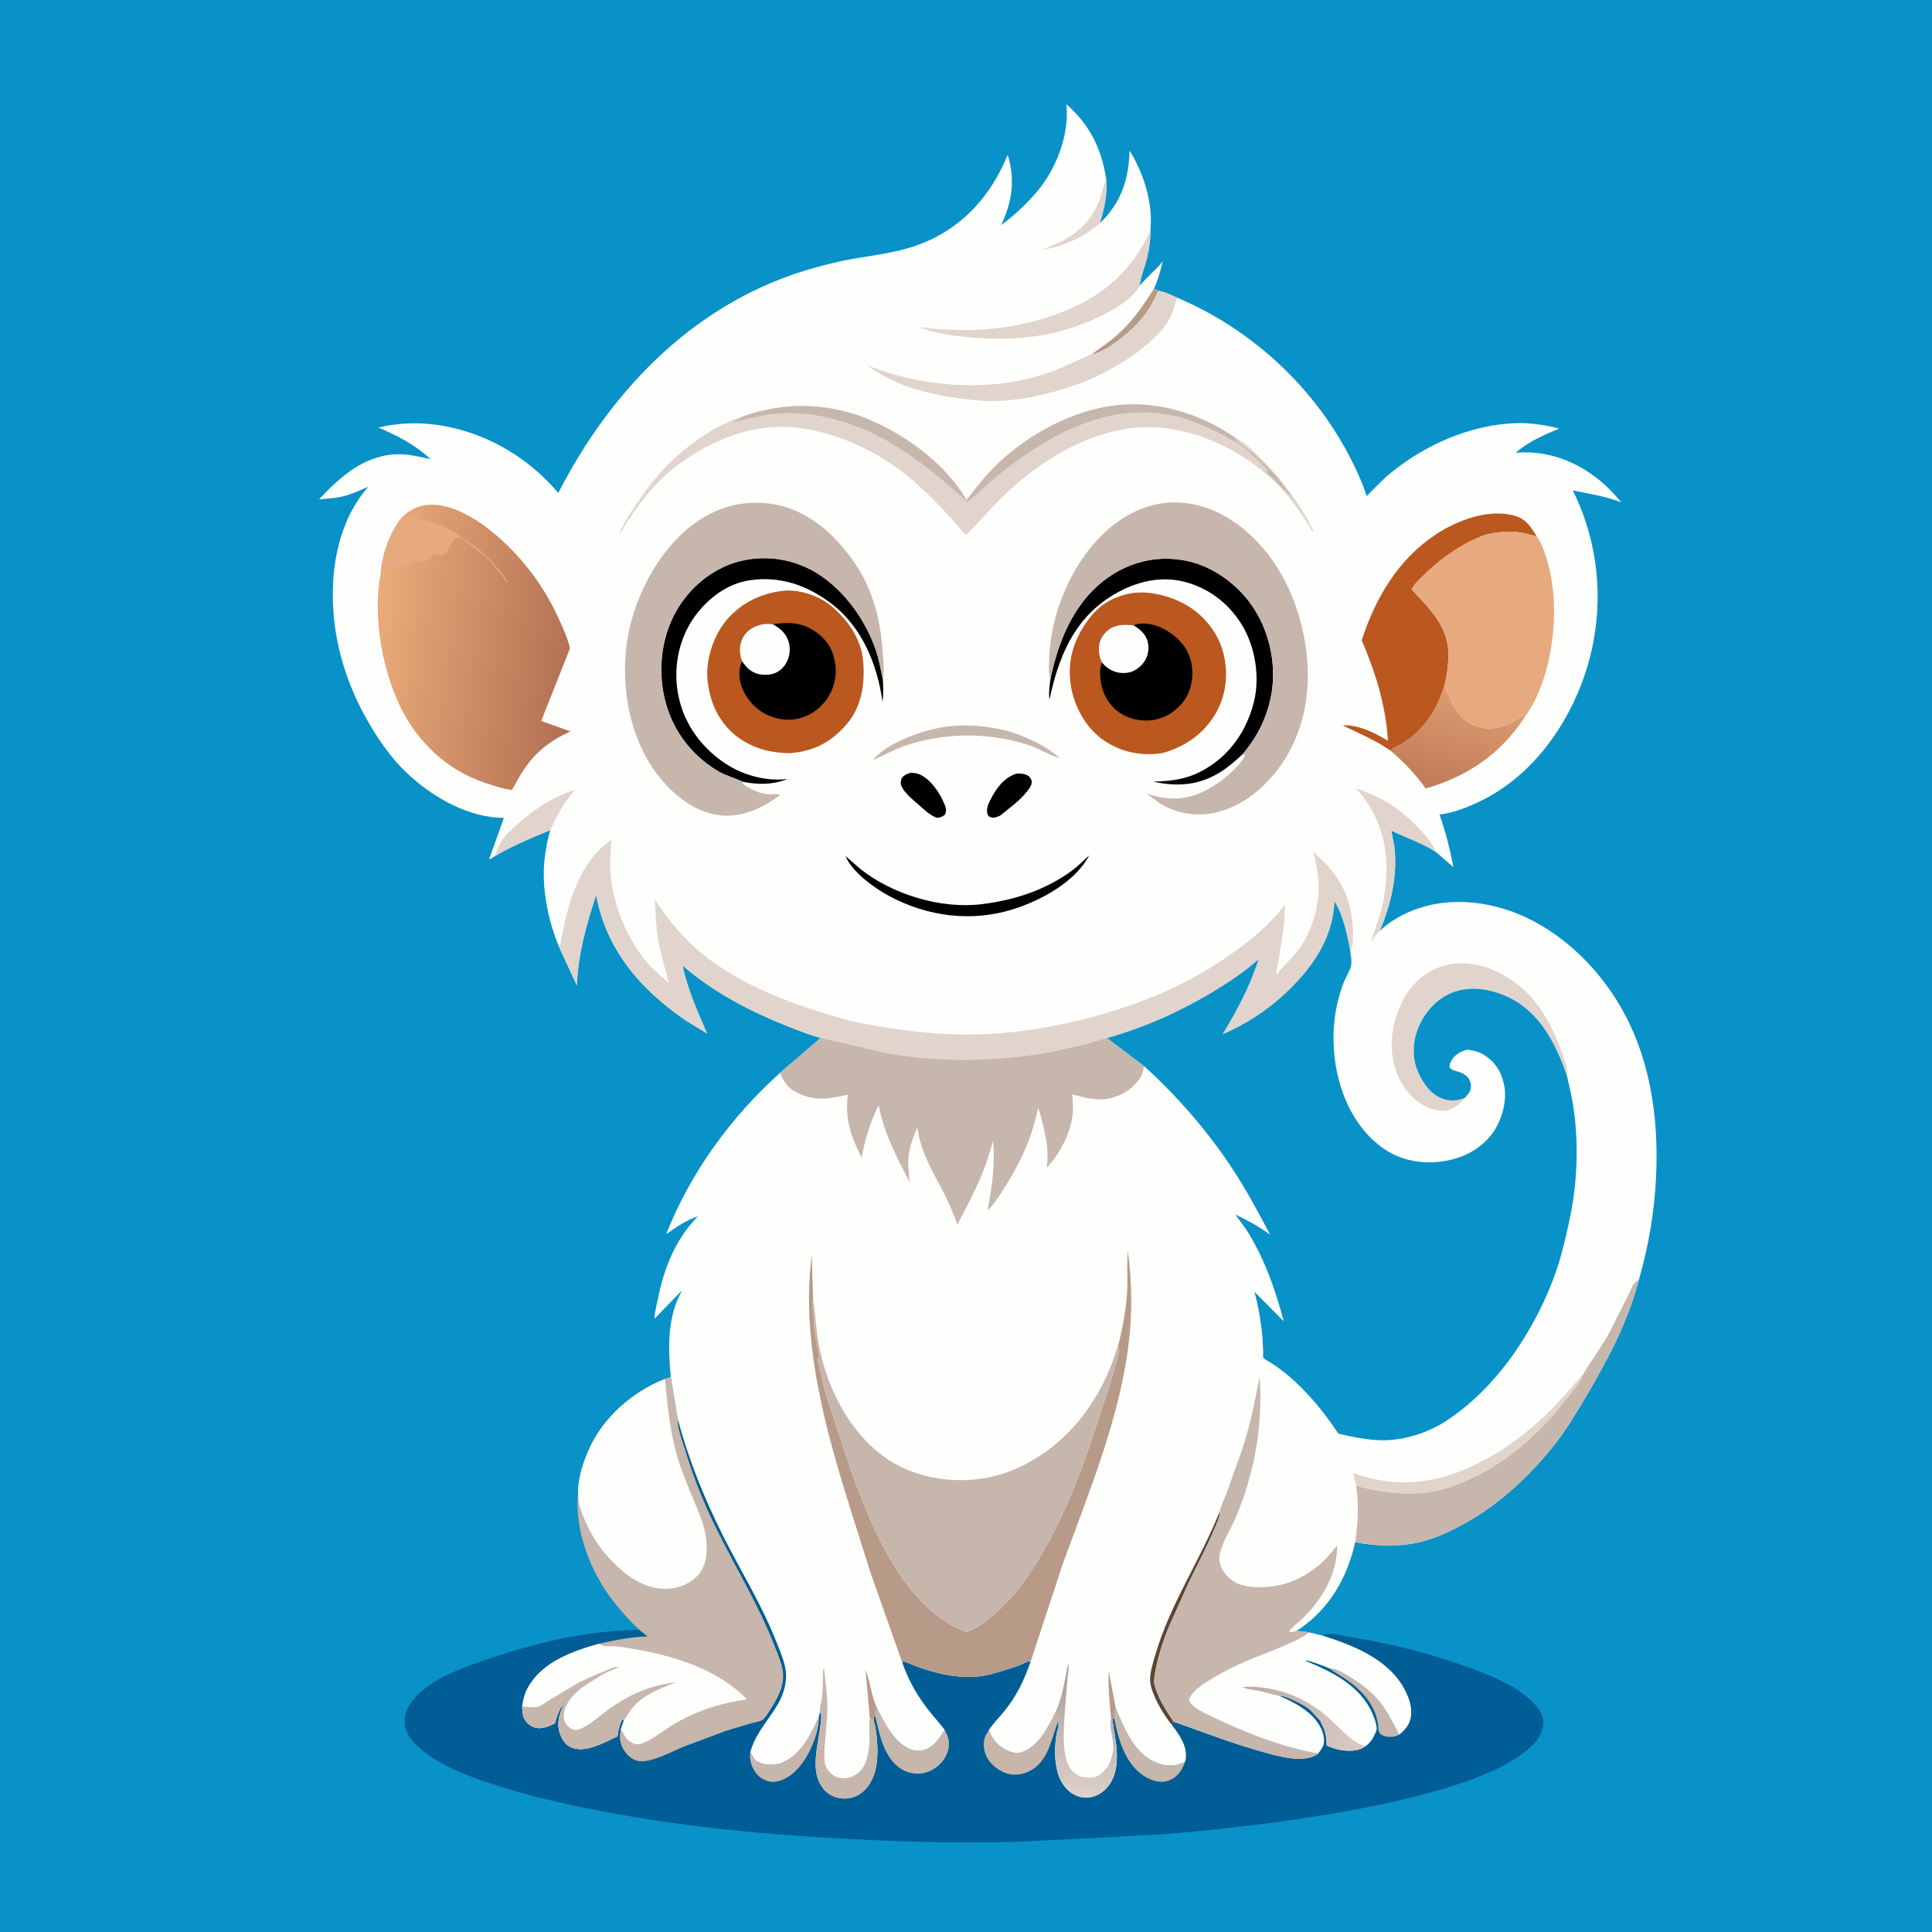 <svg version="1.1" xmlns="http://www.w3.org/2000/svg" style="display: block;" viewBox="0 0 2048 2048" width="1024" height="1024">
<defs>
	<linearGradient id="Gradient1" gradientUnits="userSpaceOnUse" x1="1336.5" y1="1770.2" x2="1426.5" y2="1868.8">
		<stop class="stop0" offset="0" stop-opacity="1" stop-color="rgb(190,172,165)"/>
		<stop class="stop1" offset="1" stop-opacity="1" stop-color="rgb(216,203,195)"/>
	</linearGradient>
	<linearGradient id="Gradient2" gradientUnits="userSpaceOnUse" x1="1156.47" y1="1764.75" x2="1146.42" y2="1904.82">
		<stop class="stop0" offset="0" stop-opacity="1" stop-color="rgb(165,154,154)"/>
		<stop class="stop1" offset="1" stop-opacity="1" stop-color="rgb(221,209,201)"/>
	</linearGradient>
	<linearGradient id="Gradient3" gradientUnits="userSpaceOnUse" x1="1527.7" y1="837.438" x2="1555.8" y2="738.008">
		<stop class="stop0" offset="0" stop-opacity="1" stop-color="rgb(191,123,87)"/>
		<stop class="stop1" offset="1" stop-opacity="1" stop-color="rgb(220,155,113)"/>
	</linearGradient>
	<linearGradient id="Gradient4" gradientUnits="userSpaceOnUse" x1="608.918" y1="699.798" x2="395.863" y2="671.701">
		<stop class="stop0" offset="0" stop-opacity="1" stop-color="rgb(178,112,82)"/>
		<stop class="stop1" offset="1" stop-opacity="1" stop-color="rgb(235,171,121)"/>
	</linearGradient>
</defs>
<path transform="translate(0,0)" fill="rgb(9,146,199)" d="M -0 -0 L 2048 0 L 2048 2048 L -0 2048 L -0 -0 z"/>
<path transform="translate(0,0)" fill="rgb(0,93,149)" d="M 711.033 1459.31 L 718.587 1504.7 C 730 1547.05 746.023 1587.07 765.608 1626.28 C 784.482 1664.07 806.997 1700.04 822.608 1739.37 C 826.428 1748.99 831.086 1759.63 832.771 1769.9 C 834.782 1782.17 830.799 1795.79 824.657 1806.4 C 815.538 1822.15 802.672 1835.42 796.787 1853 L 795.325 1857.17 C 797.215 1860.02 799.55 1865.45 802.444 1867.1 L 804.065 1867.78 L 805.973 1868.73 C 812.157 1871.42 822.312 1871.06 828.583 1868.65 C 849.233 1860.7 860.217 1837.45 868.366 1818.59 L 869.162 1815.28 L 870.52 1816 C 871.435 1841.48 853.173 1879.36 876.638 1899.97 C 882.383 1905.02 890.846 1907.12 898.352 1906.34 C 907.287 1905.41 914.382 1900.9 919.798 1893.78 C 925.19 1886.69 927.931 1878.73 929.126 1870 L 929.398 1868.1 C 931.145 1854.95 929.619 1835.81 926.065 1823.1 L 926.408 1819.58 L 927.727 1819.11 C 927.915 1815.05 927.537 1813.84 929.363 1810 C 937.497 1826.41 948.584 1849.23 967.5 1855.1 C 973.517 1856.97 980.14 1855.59 985.454 1852.41 C 992.636 1848.11 997.166 1840.57 1001.33 1833.56 C 994.269 1824.58 986.436 1816.09 979.737 1806.85 C 969.677 1792.96 961.789 1778.04 956.239 1761.83 L 957.293 1761.35 C 959.415 1761.52 958.792 1761.28 960.476 1761.99 C 984.348 1772.02 1010.89 1779.66 1037 1777.1 C 1046.21 1776.2 1055.65 1773.38 1064.45 1770.63 C 1070.14 1768.86 1075.97 1767.15 1081.5 1764.93 C 1084.7 1763.65 1087.86 1761.44 1091.27 1760.93 L 1092.71 1760.76 C 1085.93 1780.4 1077.97 1797.6 1064.76 1813.8 C 1059.33 1820.46 1052.96 1826.78 1048.18 1833.91 L 1049.64 1837.13 C 1053.24 1845.49 1058.37 1850.67 1066.48 1854.93 C 1071.95 1857.81 1077.76 1859.33 1083.87 1857.17 C 1100.49 1851.29 1111.37 1830.88 1118.27 1816.03 C 1120.32 1819.16 1121.18 1821.04 1121.52 1824.78 L 1122.15 1830.31 L 1122.02 1830.39 C 1119.11 1839.34 1118.14 1851.11 1118.49 1860.47 C 1119.01 1874.1 1122.21 1889.17 1133.06 1898.5 C 1139.02 1903.63 1146.89 1906.45 1154.73 1905.33 C 1163.46 1904.08 1170.65 1899.3 1175.73 1892.13 C 1189.81 1872.24 1182.17 1844.12 1179.06 1821.99 L 1181.13 1821.84 C 1181.61 1818.46 1181.81 1815.39 1181.57 1811.98 L 1181.5 1811 L 1182.15 1813.4 L 1182.77 1811.02 C 1192.04 1832.4 1202.08 1858.56 1225.36 1868.27 C 1236.13 1872.77 1245.41 1872.48 1255.98 1867.97 C 1256.38 1866.97 1256.53 1866.71 1256.73 1865.5 C 1259.15 1850.87 1250.19 1839.21 1242 1828.15 L 1244.01 1825.02 C 1275.47 1836.04 1306.63 1848.18 1338.75 1857.12 C 1353.79 1861.3 1378.61 1868.61 1393.46 1861.21 C 1394.78 1860.56 1396.03 1859.82 1397.23 1858.96 C 1356.04 1851.49 1317.6 1835.86 1280.1 1817.63 C 1273.34 1814.35 1262.77 1809.46 1260.17 1802 C 1262.8 1793.49 1272.7 1786.71 1279.95 1782.09 C 1293.52 1773.45 1309.12 1765.61 1323.99 1759.41 C 1338.8 1753.22 1353.96 1747.97 1368.5 1741.11 C 1374.73 1738.17 1381.38 1735.25 1386.76 1730.89 L 1387.48 1730.28 L 1401.83 1733.76 L 1402.74 1733.3 C 1403.92 1732.69 1404.02 1732.53 1405.5 1732.26 C 1413.25 1730.83 1425.59 1734.5 1433.54 1735.76 C 1476.62 1742.61 1519 1753.52 1559.92 1768.71 C 1580.96 1776.52 1603.48 1785.41 1620.5 1800.44 C 1627.24 1806.39 1635.81 1815.62 1636.01 1825.1 C 1636.19 1833.35 1631.96 1842.14 1626.44 1848.08 C 1566.53 1912.55 1316.06 1937.82 1229.97 1944.65 L 1083.18 1952.18 C 1020.69 1954.45 958.38 1952.51 895.973 1949.19 C 814.508 1944.85 733.449 1937.39 653.101 1922.81 C 614.157 1915.74 575.391 1907.55 537.5 1896.03 C 505.331 1886.24 467.024 1873.97 442.126 1850.57 C 434.991 1843.86 429.042 1835.77 428.878 1825.62 C 428.705 1814.92 433.31 1806.18 440.668 1798.62 C 460.089 1778.66 488.197 1768.69 514 1759.76 C 566.847 1741.45 621.646 1728.39 677.752 1727.73 C 668.449 1719.46 659.691 1709.39 651.891 1699.72 C 626.152 1667.81 608.255 1622.14 612.838 1580.77 C 612.966 1566.31 617.988 1550.81 623.701 1537.67 C 638.832 1502.87 669.944 1475.57 704.864 1461.72 L 711.033 1459.31 z"/>
<path transform="translate(0,0)" fill="rgb(199,182,172)" d="M 1409.05 1768.48 C 1416.13 1768.84 1422.6 1772.72 1428.56 1776.29 C 1440.08 1783.17 1450.55 1790.67 1459.58 1800.69 C 1470.17 1812.43 1475.84 1825.14 1483.02 1838.93 C 1481.54 1839.63 1480.09 1840.32 1478.49 1840.7 C 1474.06 1841.77 1467.58 1841.3 1463.83 1838.5 C 1460.09 1835.7 1461.42 1831.88 1460.79 1827.72 C 1457.74 1807.56 1444.42 1792.57 1428.22 1781.07 C 1422.28 1776.85 1415.75 1773.69 1410 1769.23 L 1409.05 1768.48 z"/>
<path transform="translate(0,0)" fill="rgb(199,182,172)" d="M 868.366 1818.59 C 868.187 1838.31 857.197 1863.96 842.977 1877.7 C 837.175 1883.3 827.816 1888.89 819.5 1888.89 C 813.801 1888.89 807.317 1885.88 803.37 1881.86 C 798.219 1876.61 794.801 1868.35 795.037 1860.97 L 795.325 1857.17 C 797.215 1860.02 799.55 1865.45 802.444 1867.1 L 804.065 1867.78 L 805.973 1868.73 C 812.157 1871.42 822.312 1871.06 828.583 1868.65 C 849.233 1860.7 860.217 1837.45 868.366 1818.59 z"/>
<path transform="translate(0,0)" fill="rgb(199,182,172)" d="M 1181.13 1821.84 C 1181.61 1818.46 1181.81 1815.39 1181.57 1811.98 L 1181.5 1811 L 1182.15 1813.4 L 1182.77 1811.02 C 1192.04 1832.4 1202.08 1858.56 1225.36 1868.27 C 1236.13 1872.77 1245.41 1872.48 1255.98 1867.97 C 1254.91 1871.02 1253.76 1874.02 1251.99 1876.74 C 1248.11 1882.75 1242.32 1886.99 1235.31 1888.44 C 1227.7 1890.02 1218.81 1886.56 1212.5 1882.51 C 1192.81 1869.9 1185.33 1843.47 1181.13 1821.84 z"/>
<path transform="translate(0,0)" fill="rgb(199,182,172)" d="M 1118.27 1816.03 C 1120.32 1819.16 1121.18 1821.04 1121.52 1824.78 C 1114.35 1844.27 1111.06 1868.42 1090 1878.16 C 1082.76 1881.51 1073.08 1882.36 1065.56 1879.41 C 1057.05 1876.07 1048.59 1869.12 1045.04 1860.5 C 1042.38 1854.05 1041.8 1846.11 1044.81 1839.69 L 1048.18 1833.91 L 1049.64 1837.13 C 1053.24 1845.49 1058.37 1850.67 1066.48 1854.93 C 1071.95 1857.81 1077.76 1859.33 1083.87 1857.17 C 1100.49 1851.29 1111.37 1830.88 1118.27 1816.03 z"/>
<path transform="translate(0,0)" fill="rgb(199,182,172)" d="M 929.363 1810 C 937.497 1826.41 948.584 1849.23 967.5 1855.1 C 973.517 1856.97 980.14 1855.59 985.454 1852.41 C 992.636 1848.11 997.166 1840.57 1001.33 1833.56 L 1004.31 1839.9 C 1007.11 1846.97 1006.16 1854.63 1002.8 1861.31 C 998.656 1869.58 990.533 1876.32 981.667 1878.94 C 972.812 1881.55 963.395 1880.09 955.564 1875.34 C 937.186 1864.19 932.142 1838.43 927.727 1819.11 C 927.915 1815.05 927.537 1813.84 929.363 1810 z"/>
<path transform="translate(0,0)" fill="rgb(254,254,253)" d="M 1387.48 1730.28 L 1401.83 1733.76 C 1434.53 1744.05 1472.18 1758.85 1489.11 1791.14 C 1494.12 1800.68 1497.99 1812.48 1494.85 1823.23 C 1492.98 1829.66 1488.3 1834.97 1483.02 1838.93 C 1475.84 1825.14 1470.17 1812.43 1459.58 1800.69 C 1450.55 1790.67 1440.08 1783.17 1428.56 1776.29 C 1422.6 1772.72 1416.13 1768.84 1409.05 1768.48 C 1401.08 1765.26 1392.94 1761.88 1384.5 1760.13 L 1384.08 1760.64 C 1412.12 1772.11 1441.87 1786.9 1454.82 1816.32 C 1456.63 1820.44 1460.58 1830.8 1458.98 1834.74 C 1456.34 1841.27 1453.59 1846.43 1447.89 1850.88 L 1444.04 1853.09 C 1435.26 1857.6 1422.11 1856 1413 1852.96 C 1411.87 1852.58 1406.96 1850.97 1406.56 1850.32 C 1406.08 1849.53 1406.08 1844.72 1405.95 1843.51 C 1405.44 1838.79 1404.51 1834.45 1402.35 1830.21 C 1401.3 1828.17 1400.41 1826.24 1399.62 1824.09 L 1388.81 1812.5 C 1383.16 1807.48 1363.26 1797.17 1355.87 1797.59 C 1373.28 1805 1394.46 1816.16 1401.58 1835.05 C 1403.36 1839.78 1404.6 1846.84 1402.16 1851.5 C 1400.79 1854.1 1399.1 1856.69 1397.23 1858.96 C 1356.04 1851.49 1317.6 1835.86 1280.1 1817.63 C 1273.34 1814.35 1262.77 1809.46 1260.17 1802 C 1262.8 1793.49 1272.7 1786.71 1279.95 1782.09 C 1293.52 1773.45 1309.12 1765.61 1323.99 1759.41 C 1338.8 1753.22 1353.96 1747.97 1368.5 1741.11 C 1374.73 1738.17 1381.38 1735.25 1386.76 1730.89 L 1387.48 1730.28 z"/>
<path transform="translate(0,0)" fill="url(#Gradient1)" d="M 1355.87 1797.59 L 1354.15 1797.28 C 1348.1 1796.15 1342.2 1794.05 1336.16 1792.74 C 1330.62 1791.54 1321.84 1791.08 1317.01 1788.4 C 1340.51 1786.34 1368.91 1793.77 1388.73 1806.52 C 1400.68 1813.06 1410.5 1823.04 1420.34 1832.29 C 1428.1 1839.59 1436.95 1848.93 1447.89 1850.88 L 1444.04 1853.09 C 1435.26 1857.6 1422.11 1856 1413 1852.96 C 1411.87 1852.58 1406.96 1850.97 1406.56 1850.32 C 1406.08 1849.53 1406.08 1844.72 1405.95 1843.51 C 1405.44 1838.79 1404.51 1834.45 1402.35 1830.21 C 1401.3 1828.17 1400.41 1826.24 1399.62 1824.09 L 1388.81 1812.5 C 1383.16 1807.48 1363.26 1797.17 1355.87 1797.59 z"/>
<path transform="translate(0,0)" fill="rgb(199,182,172)" d="M 711.033 1459.31 L 718.587 1504.7 L 718.554 1505.63 C 718.297 1514.79 723.074 1526.12 725.723 1535.09 C 734.112 1563.48 744.986 1590.82 757.934 1617.43 C 778.938 1660.6 804.579 1701.62 821.821 1746.55 C 824.946 1754.7 829.14 1763.95 830.001 1772.71 C 831.454 1787.49 824.062 1800.76 816.255 1812.8 C 814.292 1815.83 811.178 1821.05 808.322 1823.19 C 806 1824.92 800.104 1825.69 797.197 1826.5 L 770.06 1834.62 L 724.071 1851.79 C 713.602 1856.25 703.434 1861.68 692.5 1864.93 C 686.674 1866.67 679.783 1868.12 673.875 1866.05 C 667.694 1863.9 662.235 1857.78 659.581 1851.94 C 656.7 1845.61 656.556 1839.76 658.091 1833.08 L 661.473 1823.23 C 660.412 1822.55 661.052 1822.74 659.485 1823 C 656.425 1828.75 655.511 1834.22 654.562 1840.55 L 641.157 1846.9 C 630.488 1851.81 616.817 1857.07 605.225 1852.21 C 600.255 1850.12 596.709 1845.1 594.626 1840.32 C 590.002 1829.69 591.731 1820.71 595.993 1810.27 L 596.52 1809 L 595.5 1808.62 C 591.907 1814.26 590.017 1820.37 588.258 1826.75 C 583.22 1829.39 578.202 1831.57 572.438 1831.89 C 567.679 1832.16 562.954 1830.02 559.5 1826.81 C 554.022 1821.73 553.781 1815.72 553.54 1808.77 C 554.607 1801.25 556.067 1795.2 559.869 1788.47 C 575.18 1761.38 606.949 1750.38 635.071 1742.4 C 651.69 1738.66 669.526 1734.94 686.536 1734.73 L 677.752 1727.73 C 668.449 1719.46 659.691 1709.39 651.891 1699.72 C 626.152 1667.81 608.255 1622.14 612.838 1580.77 C 612.966 1566.31 617.988 1550.81 623.701 1537.67 C 638.832 1502.87 669.944 1475.57 704.864 1461.72 L 711.033 1459.31 z"/>
<path transform="translate(0,0)" fill="rgb(254,254,253)" d="M 553.54 1808.77 C 554.607 1801.25 556.067 1795.2 559.869 1788.47 C 575.18 1761.38 606.949 1750.38 635.071 1742.4 L 636.478 1743.43 C 640.469 1746.13 650.137 1744.7 655.116 1745.38 C 702.829 1751.94 757.196 1765.59 791.873 1801.39 C 762.682 1805.53 736.05 1814.11 710.914 1829.83 C 701.053 1836 691.545 1844.22 680.5 1848.09 C 675.13 1849.97 671.977 1849.01 667.183 1845.64 C 661.844 1841.89 661.674 1837.41 658.091 1833.08 L 661.473 1823.23 C 660.412 1822.55 661.052 1822.74 659.485 1823 C 656.425 1828.75 655.511 1834.22 654.562 1840.55 L 641.157 1846.9 C 630.488 1851.81 616.817 1857.07 605.225 1852.21 C 600.255 1850.12 596.709 1845.1 594.626 1840.32 C 590.002 1829.69 591.731 1820.71 595.993 1810.27 L 596.52 1809 L 595.5 1808.62 C 591.907 1814.26 590.017 1820.37 588.258 1826.75 C 583.22 1829.39 578.202 1831.57 572.438 1831.89 C 567.679 1832.16 562.954 1830.02 559.5 1826.81 C 554.022 1821.73 553.781 1815.72 553.54 1808.77 z"/>
<path transform="translate(0,0)" fill="rgb(199,182,172)" d="M 553.54 1808.77 C 558.708 1809.31 565.447 1810.61 570.473 1809.16 C 574.098 1808.12 577.605 1805.08 580.855 1803.13 L 609.603 1785.84 C 620.664 1779.61 631.288 1775.35 643 1770.66 C 646.273 1769.35 652.542 1765.82 655.49 1767.5 L 643.835 1772.51 C 639.586 1774.02 635.569 1777.02 631.731 1779.38 C 619.299 1786.99 606.144 1795.01 599.948 1808.81 C 597.85 1813.49 596.644 1820.19 598.72 1825.05 C 600.567 1829.37 604.319 1832.21 608.649 1833.67 C 611.138 1834.51 615.591 1832.66 617.834 1831.5 C 627.06 1826.74 634.876 1819.66 643.161 1813.5 C 665.435 1796.93 688.957 1786.23 716.783 1783.39 C 697.936 1790.51 676.98 1798.24 666.187 1816.5 C 665.545 1817.59 662.35 1822.97 661.473 1823.23 C 660.412 1822.55 661.052 1822.74 659.485 1823 C 656.425 1828.75 655.511 1834.22 654.562 1840.55 L 641.157 1846.9 C 630.488 1851.81 616.817 1857.07 605.225 1852.21 C 600.255 1850.12 596.709 1845.1 594.626 1840.32 C 590.002 1829.69 591.731 1820.71 595.993 1810.27 L 596.52 1809 L 595.5 1808.62 C 591.907 1814.26 590.017 1820.37 588.258 1826.75 C 583.22 1829.39 578.202 1831.57 572.438 1831.89 C 567.679 1832.16 562.954 1830.02 559.5 1826.81 C 554.022 1821.73 553.781 1815.72 553.54 1808.77 z"/>
<path transform="translate(0,0)" fill="rgb(254,254,253)" d="M 612.838 1580.77 C 612.966 1566.31 617.988 1550.81 623.701 1537.67 C 638.832 1502.87 669.944 1475.57 704.864 1461.72 C 707.543 1488.5 709.789 1514.44 716.956 1540.54 C 721.146 1555.81 727.465 1571.32 733.5 1585.96 C 741.872 1606.26 749.501 1620.59 749.096 1643.16 C 748.942 1651.75 746.846 1661.16 741.379 1668.01 C 733.77 1677.55 722.045 1682.99 710 1684.03 C 691.689 1685.62 674.329 1677.56 660.56 1665.92 C 642.415 1650.57 629.455 1633.53 620.084 1611.72 C 617.126 1604.83 613.833 1596.51 613.117 1589 L 612.838 1580.77 z"/>
<path transform="translate(0,0)" fill="rgb(254,254,253)" d="M 524.452 907.632 C 522.549 908.944 520.842 910.384 518.5 910.742 L 534.16 867.049 C 497.689 866.7 462.151 846.968 435.498 823.32 C 419.472 809.1 406.818 792.2 395.589 774.062 C 371.219 734.697 355.821 691.091 353.189 644.652 C 350.617 599.275 359.814 550.689 390.496 515.94 C 381.556 519.754 372.424 524.097 362.934 526.323 C 354.992 528.187 346.394 528.536 338.273 529.256 C 348.957 517.735 361.408 505.79 374.5 497.103 C 390.256 486.649 408.65 480.422 427.688 481.655 C 437.304 482.278 447.014 484.729 456.419 486.727 C 440.699 471.922 420.965 461.497 401.176 453.283 C 417.22 449.191 436.351 447.84 452.907 449.275 C 507.056 453.967 556.97 481.243 591.779 522.521 C 649.201 410.664 740.021 317.864 864 283.702 C 877.048 280.107 890.161 276.86 903.5 274.51 C 930.495 269.753 955.838 267.327 981.42 256.376 C 1022.72 238.698 1051.63 205.302 1068.15 164.077 C 1076.52 190.349 1072.75 213.987 1061.34 238.577 C 1075.56 227.886 1088.32 216.127 1099.79 202.489 C 1119.71 178.806 1133.43 143.072 1130.52 111.863 L 1130.37 110.366 C 1154.61 131.701 1167.6 157.12 1172.44 188.782 C 1174.11 206.042 1170.83 220.47 1165.75 236.797 C 1188.46 215.057 1196.63 190.255 1197.37 159.467 C 1211.73 182.99 1221.26 211.573 1219.84 239.43 C 1219.58 251.929 1218.55 263.881 1215.23 275.982 C 1212.84 284.717 1209 293.828 1208.11 302.823 C 1215.69 293.701 1225.45 286.172 1232.57 276.93 C 1230.16 287.116 1227.57 296.542 1223.24 306.078 L 1227.67 308.216 C 1234.45 309.211 1241.44 312.696 1247.68 315.49 C 1335.93 352.724 1408.57 425.146 1444.61 514.16 L 1448.82 525.923 C 1457.01 517.535 1465.11 508.762 1474.2 501.344 C 1511.28 471.091 1560.75 449.326 1609.15 448.526 C 1623.29 448.293 1639.15 450.709 1652.84 454.267 C 1636.29 461.232 1620.43 468.011 1606.7 479.927 C 1640.41 477.029 1671.72 489.026 1697.43 510.628 C 1705.25 517.194 1712.18 524.74 1718.71 532.574 C 1702.31 526.101 1684.42 523.302 1667.18 519.859 C 1697.21 579.874 1701.47 650.002 1680.5 713.535 C 1662.3 768.695 1624.79 821.34 1572.08 847.782 C 1557.85 854.923 1541.93 861.691 1525.94 863.352 C 1532.34 881.966 1537.08 899.766 1540.6 919.161 L 1521.72 902.769 C 1506.51 893.107 1490.8 888.14 1474.79 880.418 L 1478.06 897.5 C 1481.65 928.254 1474.54 958.387 1462.65 986.648 C 1486.64 964.629 1520 954.849 1552.2 956.204 C 1604.9 958.422 1651.11 985.683 1686.12 1023.92 C 1743.16 1086.22 1759.45 1166.73 1755.42 1248.74 C 1753.6 1285.68 1747.49 1321.16 1737.3 1356.68 C 1725.88 1400.39 1704.64 1440.88 1681.77 1479.52 C 1670.83 1498.02 1659.82 1516.52 1646.33 1533.31 C 1621.95 1563.63 1592.61 1591.43 1559 1611.22 C 1542.53 1620.91 1524.37 1629.97 1505.73 1634.54 C 1484.12 1639.83 1458.24 1639.22 1436.52 1634.71 C 1428.64 1671.52 1409.02 1705.91 1377.02 1727 L 1374.18 1728.72 L 1387.48 1730.28 L 1386.76 1730.89 C 1381.38 1735.25 1374.73 1738.17 1368.5 1741.11 C 1353.96 1747.97 1338.8 1753.22 1323.99 1759.41 C 1309.12 1765.61 1293.52 1773.45 1279.95 1782.09 C 1272.7 1786.71 1262.8 1793.49 1260.17 1802 C 1262.77 1809.46 1273.34 1814.35 1280.1 1817.63 C 1317.6 1835.86 1356.04 1851.49 1397.23 1858.96 C 1396.03 1859.82 1394.78 1860.56 1393.46 1861.21 C 1378.61 1868.61 1353.79 1861.3 1338.75 1857.12 C 1306.63 1848.18 1275.47 1836.04 1244.01 1825.02 L 1242 1828.15 C 1250.19 1839.21 1259.15 1850.87 1256.73 1865.5 C 1256.53 1866.71 1256.38 1866.97 1255.98 1867.97 C 1245.41 1872.48 1236.13 1872.77 1225.36 1868.27 C 1202.08 1858.56 1192.04 1832.4 1182.77 1811.02 L 1182.15 1813.4 L 1181.5 1811 L 1181.57 1811.98 C 1181.81 1815.39 1181.61 1818.46 1181.13 1821.84 L 1179.06 1821.99 C 1182.17 1844.12 1189.81 1872.24 1175.73 1892.13 C 1170.65 1899.3 1163.46 1904.08 1154.73 1905.33 C 1146.89 1906.45 1139.02 1903.63 1133.06 1898.5 C 1122.21 1889.17 1119.01 1874.1 1118.49 1860.47 C 1118.14 1851.11 1119.11 1839.34 1122.02 1830.39 L 1122.15 1830.31 L 1121.52 1824.78 C 1121.18 1821.04 1120.32 1819.16 1118.27 1816.03 C 1111.37 1830.88 1100.49 1851.29 1083.87 1857.17 C 1077.76 1859.33 1071.95 1857.81 1066.48 1854.93 C 1058.37 1850.67 1053.24 1845.49 1049.64 1837.13 L 1048.18 1833.91 C 1052.96 1826.78 1059.33 1820.46 1064.76 1813.8 C 1077.97 1797.6 1085.93 1780.4 1092.71 1760.76 L 1091.27 1760.93 C 1087.86 1761.44 1084.7 1763.65 1081.5 1764.93 C 1075.97 1767.15 1070.14 1768.86 1064.45 1770.63 C 1055.65 1773.38 1046.21 1776.2 1037 1777.1 C 1010.89 1779.66 984.348 1772.02 960.476 1761.99 C 958.792 1761.28 959.415 1761.52 957.293 1761.35 L 956.239 1761.83 C 961.789 1778.04 969.677 1792.96 979.737 1806.85 C 986.436 1816.09 994.269 1824.58 1001.33 1833.56 C 997.166 1840.57 992.636 1848.11 985.454 1852.41 C 980.14 1855.59 973.517 1856.97 967.5 1855.1 C 948.584 1849.23 937.497 1826.41 929.363 1810 C 927.537 1813.84 927.915 1815.05 927.727 1819.11 L 926.408 1819.58 L 926.065 1823.1 C 929.619 1835.81 931.145 1854.95 929.398 1868.1 L 929.126 1870 C 927.931 1878.73 925.19 1886.69 919.798 1893.78 C 914.382 1900.9 907.287 1905.41 898.352 1906.34 C 890.846 1907.12 882.383 1905.02 876.638 1899.97 C 853.173 1879.36 871.435 1841.48 870.52 1816 L 869.162 1815.28 L 868.366 1818.59 C 860.217 1837.45 849.233 1860.7 828.583 1868.65 C 822.312 1871.06 812.157 1871.42 805.973 1868.73 L 804.065 1867.78 L 802.444 1867.1 C 799.55 1865.45 797.215 1860.02 795.325 1857.17 L 796.787 1853 C 802.672 1835.42 815.538 1822.15 824.657 1806.4 C 830.799 1795.79 834.782 1782.17 832.771 1769.9 C 831.086 1759.63 826.428 1748.99 822.608 1739.37 C 806.997 1700.04 784.482 1664.07 765.608 1626.28 C 746.023 1587.07 730 1547.05 718.587 1504.7 L 711.033 1459.31 C 708.74 1434.02 707.614 1408.72 715.715 1384.22 C 717.547 1378.68 720.385 1373.27 722.837 1367.97 L 693.84 1397.91 L 693.822 1396.93 C 694.017 1390.86 696.041 1383.99 697.201 1377.96 C 703.499 1345.22 715.963 1313.37 739.857 1289.41 C 727.08 1293.46 716.833 1300.85 706.029 1308.47 C 732.375 1242.31 774.134 1184.9 826.87 1137.26 L 870.135 1100.13 C 858.426 1097.34 846.932 1092.52 835.726 1088.14 C 795.421 1072.37 756.284 1051.8 723.393 1023.35 C 729.033 1049.2 739.018 1071.4 749.443 1095.46 L 727.43 1082.06 C 679.16 1049.13 643.09 1007.48 631.874 948.805 C 621.47 980.646 612.832 1010.9 611.505 1044.64 L 593.296 1005.27 C 580.944 976.634 573.468 939.802 577.524 908.76 C 578.804 898.958 580.433 889.44 583.324 879.968 C 563.177 888.22 543.209 896.468 524.452 907.632 z"/>
<path transform="translate(0,0)" fill="rgb(183,154,135)" d="M 1177.81 1820.88 C 1176 1803.99 1174.58 1788.6 1175.36 1771.5 L 1182.77 1811.02 L 1182.15 1813.4 L 1181.5 1811 L 1181.57 1811.98 C 1181.81 1815.39 1181.61 1818.46 1181.13 1821.84 L 1179.06 1821.99 L 1177.81 1820.88 z"/>
<path transform="translate(0,0)" fill="rgb(183,154,135)" d="M 922.047 1821.41 L 917.477 1770 C 922.544 1782.43 923.387 1796.35 928.919 1809.01 L 929.363 1810 C 927.537 1813.84 927.915 1815.05 927.727 1819.11 L 926.408 1819.58 L 926.065 1823.1 L 922.047 1821.41 z"/>
<path transform="translate(0,0)" fill="rgb(224,212,204)" d="M 1172.44 188.782 C 1174.11 206.042 1170.83 220.47 1165.75 236.797 C 1146.86 252.7 1127.87 260.711 1103.84 265.056 C 1112.77 261.253 1121.71 258.085 1130.14 253.177 C 1148.83 242.29 1159.76 228.644 1167.08 208.167 C 1168.45 204.353 1168.77 199.578 1170.31 196 C 1171.43 193.381 1171.92 191.62 1172.44 188.782 z"/>
<path transform="translate(0,0)" fill="rgb(90,70,50)" d="M 1292.66 1602.95 C 1293.29 1608.9 1289.86 1614.38 1287.67 1619.76 C 1279.62 1639.58 1269.52 1658.05 1260.26 1677.28 L 1239.21 1724.12 C 1232.09 1741.75 1226.12 1759.82 1223.62 1778.72 C 1223.09 1782.77 1223.48 1785.18 1224.76 1789 L 1225.29 1790.65 C 1229.48 1803.22 1236.76 1814.06 1244.01 1825.02 L 1242 1828.15 C 1234.69 1819.08 1228.34 1808.75 1223.76 1798.02 C 1221.56 1792.85 1219.11 1786.14 1219.15 1780.5 C 1219.2 1772.02 1222.15 1762.98 1224.48 1754.89 C 1240.03 1700.95 1271.94 1654.6 1292.66 1602.95 z"/>
<path transform="translate(0,0)" fill="rgb(0,0,0)" d="M 1077.31 820.083 L 1080.97 819.991 C 1084.73 820.099 1089.34 821.052 1091.8 824.168 C 1093.29 826.068 1093.94 827.66 1093.6 830.103 C 1093.14 833.381 1090.6 836.546 1088.62 839.072 C 1081.03 848.775 1069.76 856.693 1060.31 864.542 C 1057 865.91 1053.62 867.614 1050 866.259 C 1048.05 865.531 1047.49 864.796 1046.83 862.915 C 1045.29 858.567 1047.08 853.438 1049.03 849.5 C 1055.37 836.747 1063.22 824.854 1077.31 820.083 z"/>
<path transform="translate(0,0)" fill="rgb(0,0,0)" d="M 965.454 819.063 C 968.538 819.312 971.6 819.554 974.485 820.768 C 986.641 825.883 996.471 840.823 1001.25 852.676 C 1003.03 857.079 1003.5 859.236 1001.67 863.678 C 998.681 865.88 997.182 866.419 993.5 866.912 L 992.529 866.635 C 985.743 864.221 979.502 858.086 974.158 853.403 C 968.17 848.156 959.392 841.237 955.865 833.883 C 954.282 830.583 954.686 827.748 956.017 824.5 C 958.876 821.303 961.447 820.43 965.454 819.063 z"/>
<path transform="translate(0,0)" fill="rgb(199,182,172)" d="M 925.209 805.596 C 933.993 795.585 945.522 788.977 957.564 783.653 C 988.149 770.131 1016.68 765.921 1049.9 771.186 C 1059.44 772.697 1069.26 774.636 1078.27 778.185 C 1089.13 782.463 1100.03 786.959 1109.85 793.381 C 1114.68 796.543 1118.89 799.586 1123.11 803.507 L 1122.23 803.256 C 1110.86 799.84 1100.65 793.003 1089.17 789.391 C 1046.07 775.828 999.112 776.339 956.5 791.558 C 945.619 795.445 935.91 801.529 925.209 805.596 z"/>
<path transform="translate(0,0)" fill="rgb(224,212,204)" d="M 524.452 907.632 L 528.667 896.726 C 533.721 886.437 543.202 878.153 551.816 870.872 C 570.436 855.132 586.587 844.536 609.976 836.953 C 597.978 850.273 590.571 863.697 583.324 879.968 C 563.177 888.22 543.209 896.468 524.452 907.632 z"/>
<path transform="translate(0,0)" fill="url(#Gradient2)" d="M 1118.27 1816.03 C 1126.14 1800.6 1128.69 1780.24 1132.39 1763.32 C 1133.59 1767.48 1132.08 1773.69 1131.67 1778 L 1129.03 1810.61 C 1128.05 1828.19 1123.98 1863.78 1136.69 1877.31 C 1141.67 1882.61 1147.78 1884.4 1154.89 1884.31 C 1161.88 1884.23 1166.03 1881.9 1170.81 1876.87 C 1175.19 1872.27 1177.42 1866.53 1178.99 1860.5 L 1179.33 1859.22 C 1182.43 1846.57 1175.1 1832.88 1177.81 1820.88 L 1179.06 1821.99 C 1182.17 1844.12 1189.81 1872.24 1175.73 1892.13 C 1170.65 1899.3 1163.46 1904.08 1154.73 1905.33 C 1146.89 1906.45 1139.02 1903.63 1133.06 1898.5 C 1122.21 1889.17 1119.01 1874.1 1118.49 1860.47 C 1118.14 1851.11 1119.11 1839.34 1122.02 1830.39 L 1122.15 1830.31 L 1121.52 1824.78 C 1121.18 1821.04 1120.32 1819.16 1118.27 1816.03 z"/>
<path transform="translate(0,0)" fill="rgb(199,182,172)" d="M 869.162 1815.28 C 869.065 1811.94 869.418 1808.82 870.192 1805.57 C 872.768 1794.77 872.026 1780.71 872.543 1769.5 L 873.622 1769.01 C 874.992 1783.36 877.307 1797.96 877.03 1812.4 C 876.793 1824.74 875.158 1837.09 874.335 1849.4 C 873.914 1855.7 873.284 1863.1 874.469 1869.32 C 875.365 1874.03 878.626 1878.01 882.219 1880.99 C 886.506 1884.54 891.881 1885.5 897.299 1884.87 C 903.847 1884.12 910.01 1880.11 913.952 1874.9 C 919.222 1867.92 920.203 1858.87 921.287 1850.51 C 922.525 1840.95 920.58 1830.64 922.047 1821.41 L 926.065 1823.1 C 929.619 1835.81 931.145 1854.95 929.398 1868.1 L 929.126 1870 C 927.931 1878.73 925.19 1886.69 919.798 1893.78 C 914.382 1900.9 907.287 1905.41 898.352 1906.34 C 890.846 1907.12 882.383 1905.02 876.638 1899.97 C 853.173 1879.36 871.435 1841.48 870.52 1816 L 869.162 1815.28 z"/>
<path transform="translate(0,0)" fill="rgb(224,212,204)" d="M 1462.65 986.648 C 1458.98 989.886 1456.9 993.051 1454.63 997.293 L 1453.83 998.803 C 1455.31 990.583 1458.79 982.255 1461.35 974.249 C 1466.31 958.739 1469 943.495 1469.6 927.217 C 1470.87 892.423 1461.22 861.662 1437.4 835.81 C 1446.58 838.507 1455.2 842.454 1463.72 846.772 C 1480.67 855.359 1495.88 868.608 1508.42 882.776 C 1513.61 888.627 1519.24 895.261 1521.72 902.769 C 1506.51 893.107 1490.8 888.14 1474.79 880.418 L 1478.06 897.5 C 1481.65 928.254 1474.54 958.387 1462.65 986.648 z"/>
<path transform="translate(0,0)" fill="rgb(0,0,0)" d="M 896.259 907.464 L 912.227 921.291 C 946.123 948.159 997.383 963.828 1040.7 958.471 C 1075.4 954.179 1108.49 943.531 1136.85 922.505 C 1143.24 917.766 1148.7 912.039 1154.6 906.729 C 1139.95 934.888 1103.1 954.716 1073.85 963.866 C 1029.66 977.689 983.149 971.599 942.603 949.854 C 926.969 941.469 903.109 924.314 896.259 907.464 z"/>
<path transform="translate(0,0)" fill="rgb(224,212,204)" d="M 1437.58 1575 L 1434.47 1561.72 C 1455.76 1568.74 1475.21 1572.47 1497.77 1571.07 C 1550.38 1567.8 1602.2 1534.97 1639.22 1499.23 C 1653.37 1485.57 1665.71 1470.61 1678.7 1455.9 C 1675.43 1465.48 1667.51 1474.09 1661.3 1482 C 1634 1516.8 1603.3 1545.99 1563.23 1565.56 C 1550.06 1571.99 1535.89 1577.82 1521.5 1580.72 C 1495.15 1586.03 1463.22 1582.3 1437.58 1575 z"/>
<path transform="translate(0,0)" fill="rgb(224,212,204)" d="M 1208.11 302.823 L 1208.15 302.952 C 1200.01 317.485 1180.61 328.32 1165.83 335.501 C 1122.79 356.414 1078.44 361.905 1031.07 357.879 C 1011.88 356.248 993.329 353.723 975.083 347.274 C 976.838 347.031 976.183 347.003 977.809 347.196 C 1029.48 353.329 1079.75 349.493 1128.31 329.901 C 1168.19 313.812 1198.53 288.166 1217.07 249 C 1218.57 245.827 1219.14 242.861 1219.84 239.43 C 1219.58 251.929 1218.55 263.881 1215.23 275.982 C 1212.84 284.717 1209 293.828 1208.11 302.823 z"/>
<path transform="translate(0,0)" fill="url(#Gradient3)" d="M 1477.54 792.571 L 1483.94 789.446 C 1508.19 775.985 1523.61 752.485 1531.17 726.119 C 1537.68 743.35 1543.72 760.239 1561.88 768.518 C 1573.94 774.022 1585.71 772.823 1597.8 768.043 C 1604.51 765.388 1609.36 759.772 1616.77 759.396 C 1591.36 798.832 1556.13 822.811 1511.37 835.791 C 1500.27 820.486 1488.36 807.884 1473.92 795.71 L 1477.54 792.571 z"/>
<path transform="translate(0,0)" fill="rgb(224,212,204)" d="M 1223.24 306.078 L 1227.67 308.216 C 1234.45 309.211 1241.44 312.696 1247.68 315.49 C 1245.32 323.589 1242.98 332.042 1238.95 339.5 C 1235.21 346.431 1229.67 351.915 1224.15 357.408 C 1210.36 371.148 1194.95 381.461 1177.95 390.879 C 1169.27 395.686 1160.27 400.544 1151 404.074 C 1114.38 418.015 1073.52 428.161 1034 424.241 C 992.682 420.143 953.214 412.117 919.054 387.115 C 983.476 412.729 1061.7 417.332 1126.32 389.353 L 1157.27 375.207 L 1157.82 375.425 C 1164.23 370.017 1171.63 365.559 1178.22 360.272 C 1197.95 344.438 1209.98 327.145 1223.24 306.078 z"/>
<path transform="translate(0,0)" fill="rgb(183,154,135)" d="M 1223.24 306.078 L 1227.67 308.216 C 1218.2 330.121 1207.35 343.164 1188.66 358.146 C 1180.73 364.504 1170.19 371.753 1160.49 374.881 C 1159.17 375.306 1159.01 375.28 1157.82 375.425 C 1164.23 370.017 1171.63 365.559 1178.22 360.272 C 1197.95 344.438 1209.98 327.145 1223.24 306.078 z"/>
<path transform="translate(0,0)" fill="rgb(224,212,204)" d="M 1552.94 1163.68 C 1549.4 1169.18 1542.58 1174.11 1536.5 1176.42 C 1528.99 1179.26 1518.84 1176.5 1511.94 1173.19 C 1497.05 1166.05 1485.88 1151.84 1480.4 1136.45 C 1471.35 1111.06 1474.79 1085.88 1486.31 1061.91 C 1494.56 1044.74 1509.97 1030.32 1528.29 1024.38 C 1549.05 1017.66 1571.75 1021.96 1590.71 1031.94 C 1629.77 1052.49 1646.41 1087.5 1659.82 1127.5 C 1661.45 1132.36 1661.66 1135.35 1661.09 1140.5 C 1649.16 1106.84 1632.84 1073.22 1599.06 1057.16 C 1581.73 1048.92 1560.61 1044.91 1542.01 1051.29 C 1525.1 1057.08 1512.23 1070.4 1504.81 1086.4 C 1498.19 1100.67 1496.39 1118.02 1501.93 1132.97 C 1506.28 1144.72 1514.69 1158.25 1526.51 1163.5 C 1535.02 1167.28 1542.13 1167.64 1550.76 1164.47 L 1552.94 1163.68 z"/>
<path transform="translate(0,0)" fill="rgb(0,0,0)" d="M 787.054 828.641 C 777.96 824.283 768.575 822.08 759.795 816.655 C 731.537 799.196 712.105 772.839 704.521 740.447 C 696.891 707.863 701.539 671.629 719.606 643.135 C 735.067 618.75 759.397 600.147 787.827 594.05 C 815.564 588.101 844.356 593.541 868.13 608.956 C 895.91 626.968 917.653 657.731 928.322 688.836 C 931.826 699.049 933.684 709.983 935.889 720.545 C 936.36 728.616 936.502 736.175 935.535 744.211 C 929.96 704.311 913.928 664.578 880.951 639.592 C 855.651 620.422 826.952 610.378 795.036 615.063 C 771.092 618.578 750.711 633.986 736.677 653.204 C 720.034 675.993 713.837 705.638 718.38 733.385 C 723.34 763.681 740.393 788.959 765.165 806.808 C 785.131 821.194 810.475 828.553 834.896 825.802 C 819.054 831.983 803.542 831.981 787.054 828.641 z"/>
<path transform="translate(0,0)" fill="rgb(0,0,0)" d="M 1113.38 720.219 C 1122.25 677.558 1139.71 635.045 1177.65 610.075 C 1201.88 594.129 1230.3 588.537 1258.74 594.683 C 1287.32 600.861 1314.01 621.143 1329.56 645.589 C 1347.36 673.552 1353.94 709.712 1346.5 742.1 C 1342.04 761.502 1333.44 779.311 1321.02 794.844 C 1320.67 795.285 1317.67 798.865 1317.71 799.033 C 1310.19 805.975 1302.69 812.724 1294 818.213 C 1271.42 832.467 1248.11 834.266 1222.45 828.55 C 1243.14 828.054 1259.82 825.761 1278 815.002 C 1304.59 799.273 1321.55 774.16 1329.08 744.531 C 1335.84 717.955 1330.71 685.668 1316.42 662.289 C 1302.11 638.869 1279.7 622.133 1252.88 616.092 C 1226.24 610.094 1199.2 618.345 1176.71 632.771 C 1137.42 657.97 1121.81 697.869 1112.5 741.555 C 1111.44 734.59 1112.69 727.197 1113.38 720.219 z"/>
<path transform="translate(0,0)" fill="rgb(199,182,172)" d="M 1678.7 1455.9 C 1687.6 1440.97 1698.14 1427.28 1706.41 1411.85 L 1725.72 1373.42 C 1727.84 1369.37 1729.63 1364.4 1732.16 1360.67 C 1733.3 1358.98 1735.61 1357.76 1737.3 1356.68 C 1725.88 1400.39 1704.64 1440.88 1681.77 1479.52 C 1670.83 1498.02 1659.82 1516.52 1646.33 1533.31 C 1621.95 1563.63 1592.61 1591.43 1559 1611.22 C 1542.53 1620.91 1524.37 1629.97 1505.73 1634.54 C 1484.12 1639.83 1458.24 1639.22 1436.52 1634.71 C 1439.47 1614.46 1440.65 1595.33 1437.58 1575 C 1463.22 1582.3 1495.15 1586.03 1521.5 1580.72 C 1535.89 1577.82 1550.06 1571.99 1563.23 1565.56 C 1603.3 1545.99 1634 1516.8 1661.3 1482 C 1667.51 1474.09 1675.43 1465.48 1678.7 1455.9 z"/>
<path transform="translate(0,0)" fill="rgb(186,88,31)" d="M 1473.92 795.71 C 1457.93 784.458 1440.56 777.49 1423.22 768.888 C 1440.23 768.059 1457.22 776.838 1471.28 785.207 C 1469.14 748.27 1458.02 712.481 1443.46 678.706 C 1458 633.848 1482.16 592.79 1522.29 566.366 C 1544.33 551.852 1576 539.769 1602.72 545.989 C 1616.97 549.307 1621.19 556.238 1628.69 568.066 L 1627.11 567.871 C 1622.26 567.224 1617.61 565.404 1612.74 564.647 C 1603.75 563.246 1593.97 563.394 1585 564.814 L 1583.25 565.063 C 1575.23 566.253 1567.98 569.153 1560.73 572.661 C 1541.55 581.94 1523.38 595.655 1508.23 610.592 C 1504.19 614.567 1498.74 619.464 1496.66 624.811 L 1496.78 625.377 C 1515.92 645.469 1536.08 665.206 1535.41 695 C 1535.18 705.229 1533.98 716.262 1531.17 726.119 C 1523.61 752.485 1508.19 775.985 1483.94 789.446 L 1477.54 792.571 L 1473.92 795.71 z"/>
<path transform="translate(0,0)" fill="rgb(224,212,204)" d="M 784.845 442.463 C 831.032 425.097 881.054 426.408 926.13 446.865 C 964.531 464.293 1002.9 493.127 1024.56 529.973 C 1034.59 517.117 1044.91 503.924 1056.64 492.565 C 1089.79 460.449 1136.56 435.099 1182.74 429.698 C 1227.41 424.473 1271.9 438.685 1308.74 463.417 C 1318.13 468.071 1327.17 476.831 1334.64 484.118 C 1358.64 507.495 1376.99 532.612 1392.2 562.5 L 1391.34 563.693 C 1380.6 545.413 1369.15 528.725 1354.11 513.621 C 1318.97 478.337 1267.24 452.722 1216.88 452.824 C 1162.58 452.933 1109.67 483.421 1070.51 519.278 C 1053.96 534.428 1039.63 551.59 1023.83 567.461 C 1003.17 543.14 981.313 519.238 955.865 499.775 C 925.093 476.238 885.847 458.593 847.266 453.626 C 799.295 447.451 754.866 465.824 717 494.066 C 693.365 511.694 672.545 539.655 657.762 564.912 L 656.956 564.5 C 661.946 553.428 668.733 543.016 675.543 532.989 C 686.489 516.869 698.203 501.538 712.459 488.172 C 729.93 471.79 749.974 457.107 771.953 447.432 C 776.171 445.576 780.263 443.225 784.845 442.463 z"/>
<path transform="translate(0,0)" fill="rgb(199,182,172)" d="M 784.845 442.463 C 831.032 425.097 881.054 426.408 926.13 446.865 C 964.531 464.293 1002.9 493.127 1024.56 529.973 C 1034.59 517.117 1044.91 503.924 1056.64 492.565 C 1089.79 460.449 1136.56 435.099 1182.74 429.698 C 1227.41 424.473 1271.9 438.685 1308.74 463.417 C 1311.06 468.353 1323.2 476.644 1328.04 480.304 C 1331.51 482.923 1334.21 486.201 1337.35 489.171 C 1345.41 496.79 1353.82 505.277 1360.25 514.372 L 1362.55 517.474 C 1365.22 520.702 1367.33 524.095 1369.5 527.66 L 1348.75 506.25 C 1346.82 504.362 1344.93 502.682 1342.81 501 C 1343.76 499.263 1343.39 500.234 1343.81 498.049 L 1328.25 482.75 C 1322.8 477.521 1314.49 470.499 1307.67 467.156 L 1304.58 465.811 L 1302.99 465.005 C 1300.7 463.873 1298.8 462.373 1296.56 461.264 C 1283.02 454.564 1269.13 447.688 1254.63 443.324 C 1234.44 437.247 1210.18 435.646 1189.25 438.591 C 1137.81 445.831 1093.84 474.747 1054.22 506.822 C 1044.35 514.812 1035.98 524.508 1025.41 531.609 L 998.068 508.038 C 982.409 494.982 965.476 482.528 948.145 471.799 C 914.024 450.676 871.419 436.616 831.023 437.901 C 818.775 438.29 807.019 440.561 795.121 443.173 L 793 443.621 C 789.326 444.851 783.985 446.056 780.078 446.832 L 777.847 447.288 L 777 447.51 C 777.747 446.37 782.985 444.705 784.492 444.084 L 784.845 442.463 z"/>
<path transform="translate(0,0)" fill="rgb(183,154,135)" d="M 1185.22 1426.8 C 1190.39 1406.28 1194.32 1385.49 1195.03 1364.29 C 1195.45 1351.67 1194.34 1338.48 1195.54 1326 C 1199.65 1357.03 1200.45 1388.48 1196.97 1419.62 C 1187.82 1501.5 1154.87 1580.13 1126.92 1656.87 L 1092.71 1760.76 L 1091.27 1760.93 C 1087.86 1761.44 1084.7 1763.65 1081.5 1764.93 C 1075.97 1767.15 1070.14 1768.86 1064.45 1770.63 C 1055.65 1773.38 1046.21 1776.2 1037 1777.1 C 1010.89 1779.66 984.348 1772.02 960.476 1761.99 C 958.792 1761.28 959.415 1761.52 957.293 1761.35 L 956.239 1761.83 L 922.747 1667 L 902.478 1602.8 C 875.17 1515.97 848.763 1422.36 860.473 1330.5 L 861.924 1376.95 C 861.017 1381.04 860.386 1383.84 861.618 1387.97 C 862.177 1389.84 861.896 1391.11 861.755 1393 C 861.626 1394.73 861.803 1395.18 862.418 1396.75 C 863.604 1399.78 862.47 1402.48 862.982 1405.5 C 863.159 1406.54 863.904 1407.45 864 1408.5 C 864.081 1409.39 863.689 1411.09 863.51 1412 C 865.185 1415.37 864.061 1415.36 864.51 1418.5 C 864.689 1419.76 865.807 1420.75 866 1422 C 866.154 1423 865.343 1424 865.51 1425 C 865.694 1426.1 866.74 1426.91 867 1428 C 867.578 1430.41 865.961 1429.39 868 1432 C 867.613 1434.37 867.104 1434.39 868.51 1436.5 L 868.5 1438.51 L 866.51 1440 L 868.141 1447.25 L 875.25 1477.89 L 902.494 1560.11 C 923.96 1618.67 952.499 1690.1 1009 1723.06 C 1013.95 1725.95 1019.18 1728.06 1024.56 1730 C 1033.4 1727.2 1040.96 1721.65 1048.2 1716 C 1077.98 1692.74 1099.14 1658.73 1116.32 1625.62 C 1139.01 1581.88 1154.66 1535.45 1169.61 1488.62 C 1175.64 1469.76 1182.84 1449.48 1186.52 1430.05 L 1185.22 1426.8 z"/>
<path transform="translate(0,0)" fill="rgb(199,182,172)" d="M 1292.66 1602.95 C 1294.44 1595.84 1297.98 1588.75 1300.56 1581.86 L 1316.1 1538.42 C 1321.08 1523.09 1325.4 1507.49 1328.82 1491.74 L 1335.25 1459.44 C 1338.91 1510.49 1329.92 1560.88 1310.25 1608.05 C 1304.92 1620.82 1294.1 1636.71 1292.66 1650.25 C 1291.69 1659.4 1297.34 1667.83 1303.98 1673.58 C 1314.98 1683.1 1332.45 1683.35 1346.14 1681.95 C 1372.29 1679.26 1395.31 1665.2 1411.89 1645.07 L 1415.02 1641 L 1417.5 1638.03 C 1417.37 1669.01 1402.17 1694.44 1380.63 1715.83 C 1377.07 1719.36 1368.24 1725.51 1366.5 1729.87 C 1369.59 1730.1 1371.31 1729.66 1374.18 1728.72 L 1387.48 1730.28 L 1386.76 1730.89 C 1381.38 1735.25 1374.73 1738.17 1368.5 1741.11 C 1353.96 1747.97 1338.8 1753.22 1323.99 1759.41 C 1309.12 1765.61 1293.52 1773.45 1279.95 1782.09 C 1272.7 1786.71 1262.8 1793.49 1260.17 1802 C 1262.77 1809.46 1273.34 1814.35 1280.1 1817.63 C 1317.6 1835.86 1356.04 1851.49 1397.23 1858.96 C 1396.03 1859.82 1394.78 1860.56 1393.46 1861.21 C 1378.61 1868.61 1353.79 1861.3 1338.75 1857.12 C 1306.63 1848.18 1275.47 1836.04 1244.01 1825.02 C 1236.76 1814.06 1229.48 1803.22 1225.29 1790.65 L 1224.76 1789 C 1223.48 1785.18 1223.09 1782.77 1223.62 1778.72 C 1226.12 1759.82 1232.09 1741.75 1239.21 1724.12 L 1260.26 1677.28 C 1269.52 1658.05 1279.62 1639.58 1287.67 1619.76 C 1289.86 1614.38 1293.29 1608.9 1292.66 1602.95 z"/>
<path transform="translate(0,0)" fill="rgb(231,169,126)" d="M 1496.78 625.377 L 1496.66 624.811 C 1498.74 619.464 1504.19 614.567 1508.23 610.592 C 1523.38 595.655 1541.55 581.94 1560.73 572.661 C 1567.98 569.153 1575.23 566.253 1583.25 565.063 L 1585 564.814 C 1593.97 563.394 1603.75 563.246 1612.74 564.647 C 1617.61 565.404 1622.26 567.224 1627.11 567.871 L 1628.69 568.066 C 1633.6 574.784 1636.6 583.107 1639.08 591 C 1648.38 620.554 1649.25 653.136 1644.7 683.608 C 1640.88 709.187 1632.13 738.35 1616.77 759.396 C 1609.36 759.772 1604.51 765.388 1597.8 768.043 C 1585.71 772.823 1573.94 774.022 1561.88 768.518 C 1543.72 760.239 1537.68 743.35 1531.17 726.119 C 1533.98 716.262 1535.18 705.229 1535.41 695 C 1536.08 665.206 1515.92 645.469 1496.78 625.377 z"/>
<path transform="translate(0,0)" fill="rgb(186,88,31)" d="M 1202.32 628.3 C 1207.85 628.054 1213.24 627.797 1218.74 628.543 L 1220.5 628.798 C 1233.28 630.568 1244.7 634.318 1256.02 640.519 C 1275.2 651.035 1290.18 669.14 1296.23 690.214 C 1302.49 712.054 1300.26 735.706 1289.02 755.61 C 1276.65 777.541 1256.2 791.674 1232.28 798.287 C 1209.57 801.716 1188.49 797.53 1169.54 784.426 C 1151.53 771.964 1139.05 749.494 1135.37 728.137 C 1130.92 702.298 1137.44 679.525 1152.45 658.49 C 1165.45 640.271 1180.57 631.923 1202.32 628.3 z"/>
<path transform="translate(0,0)" fill="rgb(0,0,0)" d="M 1201.61 662.857 C 1203.88 662.014 1206.16 661.317 1208.58 661.101 C 1222.4 659.864 1236.46 666.729 1246.68 675.629 C 1257.08 684.677 1263.13 696.598 1263.91 710.384 C 1264.66 723.448 1260.77 737.156 1251.84 746.892 C 1242.38 757.199 1230.21 763.436 1216.12 763.796 C 1203.59 764.115 1190.23 759.692 1181.19 750.912 C 1170.85 740.886 1166.08 727.127 1166.12 712.884 C 1166.13 709.177 1166.5 706.299 1167.82 702.875 L 1168.05 702.118 C 1165.24 696.411 1164.5 691.26 1164.96 685 C 1165.44 678.392 1169.19 672.429 1174.21 668.235 C 1182.07 661.658 1191.97 661.714 1201.61 662.857 z"/>
<path transform="translate(0,0)" fill="rgb(254,254,253)" d="M 1168.05 702.118 C 1165.24 696.411 1164.5 691.26 1164.96 685 C 1165.44 678.392 1169.19 672.429 1174.21 668.235 C 1182.07 661.658 1191.97 661.714 1201.61 662.857 C 1208.67 667.275 1214.58 672.021 1216.7 680.585 C 1218.4 687.444 1217.13 694.813 1213.4 700.776 C 1209.89 706.387 1202.89 711.811 1196.24 712.97 C 1187.66 714.463 1180.06 712.506 1173.17 707.264 C 1171.21 705.776 1169.62 703.994 1168.05 702.118 z"/>
<path transform="translate(0,0)" fill="rgb(186,88,31)" d="M 829.5 626.369 L 831.031 626.183 C 847.519 624.708 868.2 631.572 880.88 642.189 C 898.554 656.988 912.694 676.714 914.908 700.234 C 917.114 723.676 913.764 748.442 898.021 767.038 C 881.432 786.635 862.872 796.35 837.357 798.408 C 817.265 798.059 799.788 793.958 783.129 782.179 C 765.704 769.859 754.461 749.835 751.159 728.92 L 750.869 727 L 750.266 723.157 C 747.43 701.938 755.248 676.349 768.37 659.575 C 783.426 640.328 805.494 629.114 829.5 626.369 z"/>
<path transform="translate(0,0)" fill="rgb(0,0,0)" d="M 819.13 661.591 C 837.705 659.224 851.908 659.792 867.063 671.551 C 878.491 680.419 883.995 691.23 885.612 705.552 C 887.146 719.144 882.908 733.451 874.249 744.047 C 865.663 754.554 853.01 761.82 839.381 762.773 C 825.763 763.726 811.116 758.844 800.998 749.684 C 791.908 741.453 784.672 729.447 783.911 717 C 783.564 711.329 784.345 706.021 786.592 700.791 C 784.816 696.338 783.861 691.294 784.346 686.5 C 785.049 679.54 788.071 672.718 793.644 668.355 C 801.241 662.408 809.759 660.413 819.13 661.591 z"/>
<path transform="translate(0,0)" fill="rgb(254,254,253)" d="M 786.592 700.791 C 784.816 696.338 783.861 691.294 784.346 686.5 C 785.049 679.54 788.071 672.718 793.644 668.355 C 801.241 662.408 809.759 660.413 819.13 661.591 C 827.71 666.703 833.461 671.19 836.24 681.375 C 838.241 688.712 836.983 696.662 833.189 703.189 C 829.941 708.778 824.352 713.294 817.938 714.649 C 810.794 716.158 802.45 715.272 796.304 711.233 C 792.441 708.694 789.099 704.623 786.592 700.791 z"/>
<path transform="translate(0,0)" fill="rgb(199,182,172)" d="M 1113.38 720.219 C 1111.45 713.278 1111.89 705.972 1112.12 698.834 C 1113.15 666.789 1122.89 634.088 1138.61 606.22 C 1156.45 574.57 1184.23 546.022 1220 535.992 C 1246.12 528.667 1274.51 533.632 1297.84 546.841 C 1339.15 570.224 1365.91 612.402 1378.22 657.453 C 1391.33 705.453 1389.93 757.199 1364.24 801.066 C 1348.33 828.238 1321.7 853.256 1290.5 860.907 C 1269.44 866.072 1248.19 862.944 1229.74 851.656 L 1215.1 841.04 C 1236.15 848.413 1255.34 848.876 1275.83 838.949 C 1292.23 831.008 1309.4 817.438 1319.39 802.119 L 1319.27 800.309 L 1317.71 799.033 C 1317.67 798.865 1320.67 795.285 1321.02 794.844 C 1333.44 779.311 1342.04 761.502 1346.5 742.1 C 1353.94 709.712 1347.36 673.552 1329.56 645.589 C 1314.01 621.143 1287.32 600.861 1258.74 594.683 C 1230.3 588.537 1201.88 594.129 1177.65 610.075 C 1139.71 635.045 1122.25 677.558 1113.38 720.219 z"/>
<path transform="translate(0,0)" fill="rgb(199,182,172)" d="M 787.054 828.641 L 787.544 830.78 C 796.332 837.447 805.284 841.519 816.49 842.002 C 819.08 842.113 825.046 841.346 827.117 842.533 L 825.618 843.663 C 807.367 857.356 784.016 867.639 760.795 863.96 C 732.837 859.53 709.109 838.731 693.384 816.288 C 665.486 776.474 657.237 721.399 665.708 674.163 C 673.891 628.534 700.613 579.305 739.246 552.69 C 763.997 535.639 792.677 529.29 822.25 534.873 C 858.167 541.654 886.726 568.198 906.543 597.613 C 926.451 627.163 933.753 659.423 935.948 694.51 C 936.503 703.373 937.628 711.756 935.889 720.545 C 933.684 709.983 931.826 699.049 928.322 688.836 C 917.653 657.731 895.91 626.968 868.13 608.956 C 844.356 593.541 815.564 588.101 787.827 594.05 C 759.397 600.147 735.067 618.75 719.606 643.135 C 701.539 671.629 696.891 707.863 704.521 740.447 C 712.105 772.839 731.537 799.196 759.795 816.655 C 768.575 822.08 777.96 824.283 787.054 828.641 z"/>
<path transform="translate(0,0)" fill="rgb(199,182,172)" d="M 861.924 1376.95 C 864.331 1392.6 864.934 1408.42 867.751 1424.07 C 875.97 1469.74 898.903 1516.19 936.977 1544.12 C 966.521 1565.79 1007.06 1572.89 1042.84 1567.05 C 1087.23 1559.81 1127.09 1530.55 1152.71 1494.21 C 1162.9 1479.76 1171.64 1463.46 1178.08 1447 C 1180.65 1440.45 1182.21 1433.09 1185.22 1426.8 L 1186.52 1430.05 C 1182.84 1449.48 1175.64 1469.76 1169.61 1488.62 C 1154.66 1535.45 1139.01 1581.88 1116.32 1625.62 C 1099.14 1658.73 1077.98 1692.74 1048.2 1716 C 1040.96 1721.65 1033.4 1727.2 1024.56 1730 C 1019.18 1728.06 1013.95 1725.95 1009 1723.06 C 952.499 1690.1 923.96 1618.67 902.494 1560.11 L 875.25 1477.89 L 868.141 1447.25 L 866.51 1440 L 868.5 1438.51 L 868.51 1436.5 C 867.104 1434.39 867.613 1434.37 868 1432 C 865.961 1429.39 867.578 1430.41 867 1428 C 866.74 1426.91 865.694 1426.1 865.51 1425 C 865.343 1424 866.154 1423 866 1422 C 865.807 1420.75 864.689 1419.76 864.51 1418.5 C 864.061 1415.36 865.185 1415.37 863.51 1412 C 863.689 1411.09 864.081 1409.39 864 1408.5 C 863.904 1407.45 863.159 1406.54 862.982 1405.5 C 862.47 1402.48 863.604 1399.78 862.418 1396.75 C 861.803 1395.18 861.626 1394.73 861.755 1393 C 861.896 1391.11 862.177 1389.84 861.618 1387.97 C 860.386 1383.84 861.017 1381.04 861.924 1376.95 z"/>
<path transform="translate(0,0)" fill="rgb(224,212,204)" d="M 593.296 1005.27 C 600.313 964.597 610.928 916.577 646.998 891.07 L 648.169 890.262 C 647.126 903.227 646.247 916.439 647.486 929.423 C 650.478 960.751 665.261 996.02 685.756 1020.07 C 692.627 1028.13 700.747 1035.12 708.889 1041.85 C 704.832 1026.11 700.022 1010.35 697.447 994.293 C 695.297 980.89 695.017 966.965 693.992 953.422 C 707.562 973.756 722.206 992.231 740.995 1008.18 C 777.795 1039.42 826.327 1059.61 872.099 1073.56 C 885.128 1077.53 897.638 1081.61 911.047 1084.27 C 947.323 1091.44 985.476 1096.42 1022.5 1096.63 C 1070.8 1096.91 1119.46 1089.04 1165.83 1075.84 C 1212.54 1062.54 1255.94 1044.55 1296.33 1017.33 C 1320.56 1001 1344.66 982.374 1362.12 958.752 C 1361.94 970.87 1360.78 982.542 1359.16 994.537 L 1354.49 1022.63 C 1354.06 1025 1352.37 1030.84 1353.04 1032.84 C 1360.46 1024.26 1369.17 1016.3 1376.04 1007.36 C 1390.75 988.214 1399.21 958.74 1397.57 934.844 C 1396.8 923.654 1395.11 913.305 1391.92 902.559 C 1399.88 910.359 1408.32 917.919 1414.83 927 L 1415.93 928.5 C 1431.44 950.053 1436.7 978.498 1433.27 1004.52 L 1431.24 1007.5 C 1427.79 989.962 1424.13 970.961 1414.61 955.584 C 1413 995.674 1390.02 1027.6 1361.43 1054.05 C 1342.62 1071.44 1319.5 1086.46 1295.94 1096.48 C 1311.51 1070.35 1324.83 1046.28 1334.01 1017.06 C 1318.58 1030.7 1302.17 1041.54 1284.56 1052.11 C 1250.27 1072.71 1212.23 1089.52 1173.68 1100.37 C 1165.72 1101.82 1157.86 1104.96 1150.04 1107.1 L 1112.63 1115.4 C 1055.86 1125.63 994.3 1126.45 937.5 1115.91 L 870.135 1100.13 C 858.426 1097.34 846.932 1092.52 835.726 1088.14 C 795.421 1072.37 756.284 1051.8 723.393 1023.35 C 729.033 1049.2 739.018 1071.4 749.443 1095.46 L 727.43 1082.06 C 679.16 1049.13 643.09 1007.48 631.874 948.805 C 621.47 980.646 612.832 1010.9 611.505 1044.64 L 593.296 1005.27 z"/>
<path transform="translate(0,0)" fill="rgb(199,182,172)" d="M 870.135 1100.13 L 937.5 1115.91 C 994.3 1126.45 1055.86 1125.63 1112.63 1115.4 L 1150.04 1107.1 C 1157.86 1104.96 1165.72 1101.82 1173.68 1100.37 L 1212.51 1129.89 C 1211.77 1140.29 1206.88 1146.46 1199.25 1153.03 C 1192.75 1158.62 1185.73 1161.86 1177.5 1164.05 L 1176.3 1164.38 C 1164.33 1167.49 1148.41 1163.32 1136.75 1160.09 C 1137.08 1166.96 1137.81 1174.32 1137.07 1181.15 C 1134.95 1200.77 1124.22 1221.59 1111.07 1236.22 L 1109.71 1237.59 C 1111.64 1220.97 1109.58 1208.14 1105.54 1192.11 C 1104.11 1186.43 1102.87 1179.9 1100.35 1174.62 C 1093.81 1207.49 1080.1 1235.75 1061.81 1263.65 C 1058.01 1269.45 1052.46 1278.64 1046.92 1282.77 C 1051.26 1260.07 1055.35 1232.78 1052.63 1209.77 C 1048.97 1222.14 1045.43 1234 1040.47 1245.96 C 1033.06 1263.79 1023.66 1280.85 1014.95 1298.08 C 1010.69 1286.8 1006.34 1275.92 1000.83 1265.19 C 988.708 1241.57 976.148 1222.09 972.334 1195.18 C 968.411 1204.61 964.408 1214.31 963.193 1224.55 C 962.055 1234.14 963.295 1244.07 964.496 1253.59 C 950.666 1226.81 936.997 1201.4 931.44 1171.47 C 922.624 1189.53 916.782 1207.44 913.418 1227.24 C 901.928 1204.77 895.437 1186.05 898.755 1160.38 C 878.35 1165.4 860.933 1167.77 842.06 1156.62 C 833.995 1151.85 830.235 1145.7 826.87 1137.26 L 870.135 1100.13 z"/>
<path transform="translate(0,0)" fill="url(#Gradient4)" d="M 427.748 546.679 C 437.419 538.299 447.279 534.385 460.156 535.058 C 495.122 536.884 532.179 569.976 553.711 595.126 C 570.918 615.225 584.325 637.142 594.817 661.417 C 598.395 669.697 602.406 678.56 604.14 687.433 L 573.702 764.271 L 604.75 775.304 C 587.872 782.794 573.114 792.822 561.48 807.398 C 556.631 813.472 552.63 819.859 548.744 826.569 C 547.999 827.855 542.977 837.027 542.705 837.119 C 538.675 838.484 511.602 829.054 507.01 827.262 C 467.459 811.828 437.857 780.569 421.033 742 C 403.834 702.569 395.536 650.819 403.412 608.236 L 403.568 608.192 C 404.878 587.492 413.84 562.151 427.748 546.679 z"/>
<path transform="translate(0,0)" fill="rgb(231,169,126)" d="M 403.568 608.192 C 404.878 587.492 413.84 562.151 427.748 546.679 L 429.527 549.446 C 434.91 549.401 439.378 549.564 444.5 550.429 C 446.973 550.847 448.089 550.551 450.5 551.442 C 452.965 552.353 455.887 552.628 458.5 553.49 L 460.156 553.931 C 462.778 554.68 465.45 555.994 468.005 556.995 L 471 558.47 L 472.53 559.214 L 476.555 561.5 L 481.593 564.239 C 482.875 564.911 483.827 565.599 485 566.414 C 495.721 573.863 506.218 580.692 515.773 589.729 C 524.288 597.783 531.404 607.167 538.43 616.5 C 536.658 616.5 537.262 616.824 536.037 615.608 C 534.012 613.597 535.843 615.515 534.25 612.75 L 532 610 C 529.548 607.065 527.361 603.892 524.656 601.188 C 523.11 599.641 523.739 600.33 522.395 598.395 C 519.119 593.678 514.374 589.54 509.75 586.25 L 490.76 571.557 C 489.41 570.545 487.982 569.796 486.5 569 L 485.083 569.85 C 483.235 570.933 484.019 570.584 482.287 571.153 C 477.904 576.524 473.939 586.695 468.193 589.574 L 467.536 588.892 C 465.324 587.013 462.21 587.376 459.512 587.524 L 458.5 588.613 C 455.73 591.504 452.307 594.893 448 595.04 C 445.98 595.108 445.975 594.759 444 594.49 C 438.257 593.708 434.27 596.662 429.062 598.292 L 427.309 598.909 C 425.076 599.632 426.013 599.395 423.778 599.523 C 421.5 599.653 422.695 599.41 420.721 600.333 C 418.164 601.527 415.564 601.617 412.791 601.885 L 412.445 602.691 C 411.496 604.853 410.749 606.33 409 607.996 L 407.213 608.179 L 406 606.277 L 405.002 607.998 L 404.277 609.137 L 403.568 608.192 z"/>
<path transform="translate(0,0)" fill="rgb(9,146,199)" d="M 1173.68 1100.37 C 1212.23 1089.52 1250.27 1072.71 1284.56 1052.11 C 1302.17 1041.54 1318.58 1030.7 1334.01 1017.06 C 1324.83 1046.28 1311.51 1070.35 1295.94 1096.48 C 1319.5 1086.46 1342.62 1071.44 1361.43 1054.05 C 1390.02 1027.6 1413 995.674 1414.61 955.584 C 1424.13 970.961 1427.79 989.962 1431.24 1007.5 C 1431.83 1012.08 1433.03 1017.75 1432.43 1022.32 C 1431.71 1027.77 1427.19 1034.83 1425.03 1040 C 1421.91 1047.48 1419.5 1055.43 1417.69 1063.33 C 1405.86 1115.01 1419.29 1181.68 1463.51 1215.27 C 1482.23 1229.49 1505.48 1234.41 1528.58 1231.19 C 1549.71 1228.24 1568.72 1219.03 1581.75 1201.79 C 1591.89 1188.37 1597.67 1167.4 1594.6 1150.81 L 1593.36 1145.85 L 1592.97 1144.41 C 1589.7 1132.67 1581.96 1123.15 1571.36 1117.23 C 1566.28 1114.4 1561.02 1113.47 1555.36 1112.62 C 1547.92 1114.93 1542.26 1117.61 1538.31 1124.7 C 1537.03 1127.01 1536.63 1128.89 1536.54 1131.5 C 1539.64 1135.08 1542.76 1134.94 1546.95 1136.38 C 1554.68 1139.05 1559.99 1144.61 1559.16 1153.02 C 1558.72 1157.4 1555.74 1160.53 1552.94 1163.68 L 1550.76 1164.47 C 1542.13 1167.64 1535.02 1167.28 1526.51 1163.5 C 1514.69 1158.25 1506.28 1144.72 1501.93 1132.97 C 1496.39 1118.02 1498.19 1100.67 1504.81 1086.4 C 1512.23 1070.4 1525.1 1057.08 1542.01 1051.29 C 1560.61 1044.91 1581.73 1048.92 1599.06 1057.16 C 1632.84 1073.22 1649.16 1106.84 1661.09 1140.5 C 1663.47 1151.3 1666.19 1162.05 1667.8 1173 C 1673.79 1213.73 1672.08 1255.59 1663.19 1295.76 C 1659.44 1312.67 1655.57 1330.12 1649.92 1346.5 C 1628.71 1408.03 1586.54 1472.48 1530.72 1507.62 C 1512.52 1519.08 1489.01 1526.44 1467.5 1526.73 C 1450.98 1526.95 1434.82 1523.39 1418.81 1519.8 C 1404.75 1498.8 1390.64 1481.06 1372.08 1463.86 C 1365.46 1457.72 1358.31 1452.17 1350.92 1447 C 1348.85 1445.55 1339.97 1440.77 1339.03 1439.04 C 1338.72 1438.49 1339.04 1434.37 1339.03 1433.58 L 1338.32 1419.02 C 1336.89 1401.94 1334.23 1385.92 1329.78 1369.37 L 1360.79 1400.58 C 1351.99 1367.6 1341.72 1337.64 1324.1 1308.18 C 1319.79 1300.97 1314.32 1294.35 1309.51 1287.45 C 1322.54 1293.83 1335.07 1300.16 1346.59 1309.03 C 1334.1 1285.62 1321.75 1262.35 1307.2 1240.12 C 1280.75 1199.66 1248.33 1162.32 1212.51 1129.89 L 1173.68 1100.37 z"/>
</svg>